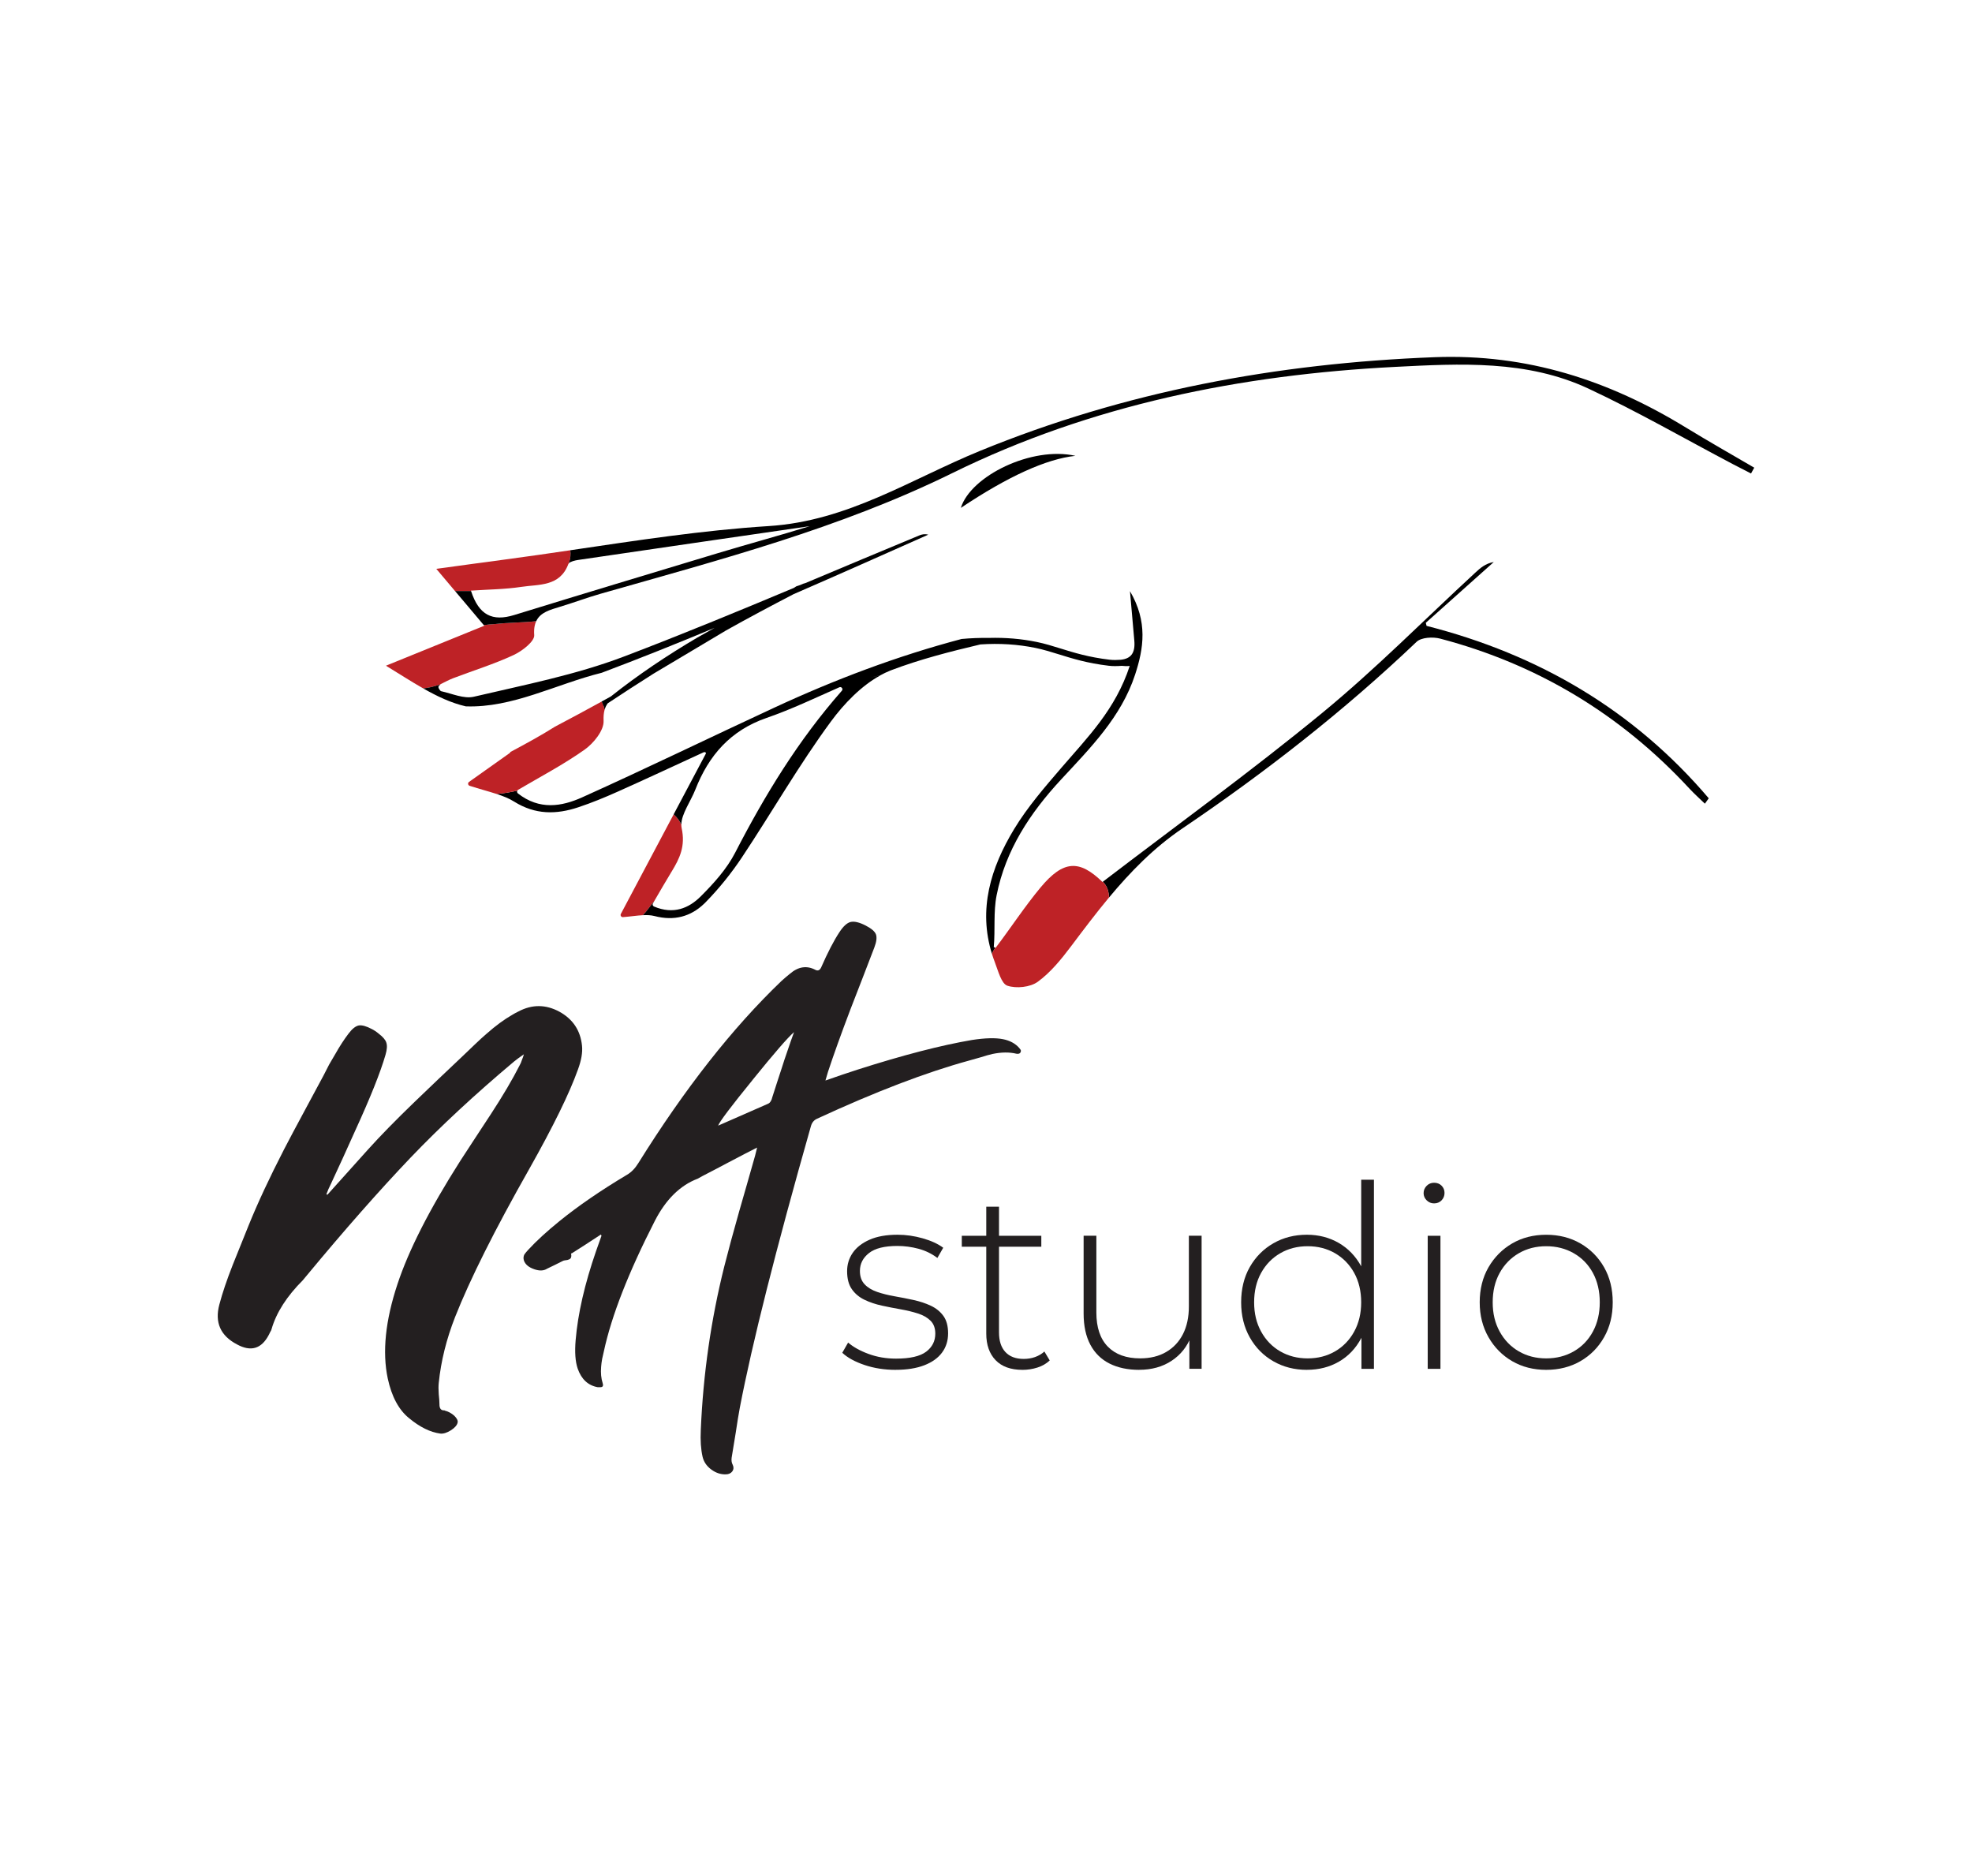 <?xml version="1.0" encoding="UTF-8"?> <svg xmlns="http://www.w3.org/2000/svg" id="Layer_1" data-name="Layer 1" version="1.1" viewBox="0 0 970.44 923.23"><defs><style> .cls-1 { fill: #000; } .cls-1, .cls-2, .cls-3 { stroke-width: 0px; } .cls-2 { fill: #231f20; } .cls-3 { fill: #be2226; } </style></defs><g><path class="cls-2" d="M149.08,629.88c-7.95,7.95-13.09,15.97-15.43,24.08-.08.42-.29.88-.63,1.38l-.75,1.51c-3.6,6.86-8.82,8.4-15.68,4.64-8.11-4.26-10.99-10.79-8.65-19.57,1.5-5.69,3.72-12.25,6.65-19.69l3.89-9.66,3.89-9.66c4.43-10.95,10.24-23.41,17.43-37.38,2.51-4.85,5.73-10.91,9.66-18.19l9.78-18.19,2.76-5.39,3.01-5.14c2.17-3.85,4.35-7.19,6.52-10.04,1.76-2.34,3.43-3.68,5.02-4.01,1.59-.25,3.72.34,6.4,1.76,1.17.59,2.3,1.34,3.39,2.26,2.09,1.59,3.34,3.05,3.76,4.39.5,1.42.38,3.43-.38,6.02-2.51,8.7-7.53,21.24-15.05,37.63l-5.89,13.04-6.02,13.04-1.13,2.38-1,2.51c.17.17.33.25.5.25l19.94-22.2c6.02-6.69,13.67-14.51,22.95-23.46l11.79-11.29,11.92-11.29,5.77-5.52c2.17-2.09,4.14-3.89,5.89-5.39,4.43-3.93,8.7-7.07,12.79-9.41.67-.42,1.67-.96,3.01-1.63,6.69-3.51,13.38-3.47,20.07.13,6.69,3.68,10.41,9.28,11.16,16.81.33,3.26-.34,7.15-2.01,11.67-4.18,11.71-12.17,28.01-23.96,48.92-16.97,29.94-29.14,54.23-36.5,72.87-4.26,10.87-6.94,21.66-8.03,32.36-.17,1.5-.17,3.39,0,5.64l.25,2.76.12,2.89c.17,1.59.96,2.34,2.38,2.26.08,0,.17.04.25.13,1.67.42,3.22,1.25,4.64,2.51,1.34,1.34,1.88,2.46,1.63,3.39-.25,1.25-1.34,2.51-3.26,3.76-2.01,1.25-3.76,1.8-5.27,1.63-4.94-.67-10.04-3.18-15.3-7.53-5.1-4.1-8.61-10.62-10.54-19.57-2.76-13.04-1.17-28.51,4.77-46.41,5.52-16.72,15.8-36.92,30.86-60.58l7.53-11.54,7.65-11.66c5.94-9.11,10.62-17.06,14.05-23.83l.63-1.25.5-1.38c.42-1,.75-1.96,1-2.88-2.18,1.5-3.76,2.68-4.77,3.51-19.23,16.14-36.25,31.94-51.05,47.41-15.39,16.14-32.4,35.46-51.05,57.95l-1.88,2.26Z"></path><path class="cls-2" d="M262.84,624.49c-2.68-.92-4.35-2.34-5.02-4.26-.33-1.09-.25-2.09.25-3.01.25-.33.54-.71.88-1.13l1-1.13c4.01-4.35,9.11-9.03,15.3-14.05,9.28-7.53,20.36-15.13,33.24-22.83,2.17-1.25,4.05-3.18,5.64-5.77,22.83-36.62,46.28-66.48,70.37-89.56l2.13-1.88,2.13-1.76c4.1-3.51,8.28-4.14,12.54-1.88,1.17.59,2.09.21,2.76-1.13,3.26-7.44,6.27-13.25,9.03-17.43,1.92-2.93,3.76-4.6,5.52-5.02,1.84-.42,4.3.17,7.4,1.76,2.76,1.42,4.43,2.84,5.02,4.26.58,1.51.33,3.68-.75,6.52l-5.89,15.3-5.89,15.18c-4.6,12.12-8.28,22.37-11.04,30.73-.5,1.67-.92,3.09-1.25,4.26,5.94-2.09,11.25-3.89,15.93-5.39,22.24-7.11,40.97-11.96,56.19-14.55,6.52-1,11.62-1.13,15.3-.38,3.34.67,5.98,2.09,7.9,4.26l.38.5.38.5c.17.42.12.84-.12,1.25-.17.33-.46.54-.88.63-.33.08-.71.08-1.13,0-3.43-.83-7.36-.79-11.79.13-1.51.33-3.43.88-5.77,1.63l-5.77,1.63c-21.07,5.77-45.99,15.3-74.76,28.6-1.51.67-2.51,1.88-3.01,3.64-17.31,60.88-28.97,107.07-35,138.6-.59,3.09-1.25,7.19-2.01,12.29l-2.01,12.29c-.17,1.34,0,2.47.5,3.39.58,1.17.54,2.26-.12,3.26-.75,1-1.84,1.51-3.26,1.51-2.51.08-4.89-.71-7.15-2.38-2.26-1.67-3.68-3.76-4.27-6.27-.84-3.68-1.13-8.07-.88-13.17,1.17-27.51,5.02-54.31,11.54-80.4,1.92-7.61,4.39-16.72,7.4-27.34l3.89-13.55,3.89-13.67,1-4.01c-3.34,1.67-7.94,4.06-13.8,7.15l-6.65,3.51-6.52,3.39-1.13.63-1.13.63c-8.61,3.26-15.64,10.16-21.07,20.7-12.96,25.34-21.32,46.7-25.08,64.09l-.88,3.89c-.25,1.42-.42,2.72-.5,3.89-.25,3.01,0,5.69.75,8.03.33,1,.21,1.63-.38,1.88-.25.08-.59.13-1,.13h-1c-4.77-.84-8.07-3.89-9.91-9.16-1.17-3.43-1.51-8.11-1-14.05,1.09-12.96,4.43-27.55,10.04-43.77,1.17-3.34,2.05-5.81,2.63-7.4.08-.08,0-.33-.25-.75-5.19,3.43-9.91,6.48-14.17,9.16-.17,0-.33.08-.5.25.33,1.59-.04,2.55-1.13,2.88l-.75.25-.88.12c-.67.08-1.13.21-1.38.38l-3.76,1.88-3.89,1.88c-1.67,1.09-3.8,1.17-6.4.25ZM370.33,531.42c-10.62,13.04-16.26,20.53-16.93,22.45l12.29-5.39,12.29-5.39c.58-.25,1.04-.71,1.38-1.38l.38-.75.25-.88,2.38-7.4,2.38-7.28c.75-2.42,1.71-5.31,2.88-8.65l1.5-4.39,1.63-4.52c-3.01,2.59-9.83,10.45-20.45,23.58Z"></path><path class="cls-2" d="M440.7,674.03c-5.44,0-10.52-.79-15.24-2.38-4.72-1.59-8.38-3.59-10.97-6.02l2.88-5.02c2.51,2.17,5.85,4.04,10.03,5.58,4.18,1.55,8.7,2.32,13.55,2.32,6.86,0,11.79-1.13,14.8-3.39,3.01-2.26,4.52-5.23,4.52-8.91,0-2.67-.78-4.79-2.32-6.33-1.55-1.55-3.62-2.74-6.21-3.57-2.59-.83-5.44-1.52-8.53-2.07-3.1-.54-6.19-1.15-9.28-1.82-3.1-.67-5.94-1.63-8.53-2.88-2.59-1.25-4.66-2.99-6.21-5.21-1.55-2.21-2.32-5.16-2.32-8.84,0-3.34.92-6.35,2.76-9.03,1.84-2.68,4.6-4.83,8.28-6.46,3.68-1.63,8.28-2.45,13.8-2.45,4.1,0,8.22.59,12.36,1.76,4.14,1.17,7.5,2.72,10.1,4.64l-2.88,5.02c-2.76-2.09-5.85-3.59-9.28-4.52-3.43-.92-6.9-1.38-10.41-1.38-6.36,0-11.02,1.17-13.98,3.51-2.97,2.34-4.45,5.27-4.45,8.78,0,2.76.77,4.95,2.32,6.58,1.54,1.63,3.62,2.88,6.21,3.76,2.59.88,5.43,1.59,8.53,2.13,3.09.54,6.19,1.15,9.28,1.82,3.09.67,5.94,1.61,8.53,2.82,2.59,1.21,4.66,2.89,6.21,5.02,1.54,2.13,2.32,5,2.32,8.59s-.98,6.73-2.95,9.41c-1.96,2.68-4.87,4.77-8.72,6.27-3.85,1.5-8.57,2.26-14.17,2.26Z"></path><path class="cls-2" d="M473.31,613.45v-5.39h39.13v5.39h-39.13ZM503.16,674.03c-5.77,0-10.18-1.59-13.23-4.77-3.05-3.18-4.58-7.53-4.58-13.04v-62.46h6.27v61.84c0,4.18,1.04,7.4,3.14,9.66,2.09,2.26,5.1,3.39,9.03,3.39s7.48-1.21,10.16-3.64l2.63,4.39c-1.67,1.59-3.7,2.76-6.08,3.51-2.38.75-4.83,1.13-7.34,1.13Z"></path><path class="cls-2" d="M560.6,674.03c-5.6,0-10.45-1.02-14.55-3.07-4.1-2.05-7.26-5.14-9.47-9.28-2.21-4.14-3.32-9.26-3.32-15.37v-38.26h6.27v37.75c0,7.36,1.88,12.96,5.64,16.81,3.76,3.85,9.07,5.77,15.93,5.77,4.93,0,9.2-1.04,12.79-3.14,3.59-2.09,6.35-5.04,8.28-8.84,1.92-3.8,2.88-8.3,2.88-13.48v-34.87h6.27v65.47h-6.02v-18.19l.88,2.13c-1.92,5.1-5.12,9.14-9.6,12.1-4.47,2.97-9.8,4.45-15.99,4.45Z"></path><path class="cls-2" d="M643.14,674.03c-6.11,0-11.6-1.4-16.49-4.2-4.89-2.8-8.76-6.71-11.6-11.73-2.84-5.02-4.27-10.79-4.27-17.31s1.42-12.4,4.27-17.37c2.84-4.97,6.71-8.86,11.6-11.67,4.89-2.8,10.39-4.2,16.49-4.2,5.77,0,10.97,1.34,15.62,4.01,4.64,2.68,8.32,6.48,11.04,11.41,2.71,4.94,4.08,10.87,4.08,17.81s-1.34,12.67-4.01,17.68c-2.68,5.02-6.33,8.86-10.97,11.54-4.64,2.68-9.89,4.01-15.74,4.01ZM643.51,668.39c5.02,0,9.51-1.15,13.48-3.45,3.97-2.3,7.11-5.54,9.41-9.72,2.3-4.18,3.45-8.99,3.45-14.42s-1.15-10.35-3.45-14.49c-2.3-4.14-5.44-7.36-9.41-9.66-3.97-2.3-8.47-3.45-13.48-3.45s-9.51,1.15-13.48,3.45c-3.97,2.3-7.11,5.52-9.41,9.66-2.3,4.14-3.45,8.97-3.45,14.49s1.15,10.24,3.45,14.42c2.3,4.18,5.43,7.42,9.41,9.72,3.97,2.3,8.47,3.45,13.48,3.45ZM669.98,673.53v-21.45l1.13-11.41-1.25-11.41v-48.79h6.27v93.07h-6.15Z"></path><path class="cls-2" d="M705.72,592.12c-1.42,0-2.63-.5-3.64-1.5-1-1-1.51-2.17-1.51-3.51,0-1.42.5-2.63,1.51-3.64,1-1,2.21-1.5,3.64-1.5,1.51,0,2.74.48,3.7,1.44.96.96,1.44,2.15,1.44,3.57s-.48,2.63-1.44,3.64c-.96,1-2.2,1.5-3.7,1.5ZM702.59,673.53v-65.47h6.27v65.47h-6.27Z"></path><path class="cls-2" d="M760.91,674.03c-6.27,0-11.85-1.42-16.74-4.26-4.89-2.84-8.78-6.77-11.66-11.79-2.88-5.02-4.33-10.74-4.33-17.18s1.44-12.27,4.33-17.25c2.88-4.97,6.77-8.88,11.66-11.73,4.89-2.84,10.47-4.26,16.74-4.26s11.87,1.42,16.81,4.26c4.93,2.84,8.82,6.75,11.66,11.73,2.84,4.98,4.26,10.72,4.26,17.25s-1.42,12.17-4.26,17.18c-2.84,5.02-6.73,8.95-11.66,11.79-4.94,2.84-10.54,4.26-16.81,4.26ZM760.91,668.39c5.02,0,9.53-1.15,13.55-3.45,4.01-2.3,7.15-5.54,9.41-9.72,2.26-4.18,3.39-8.99,3.39-14.42s-1.13-10.35-3.39-14.49c-2.26-4.14-5.39-7.36-9.41-9.66-4.01-2.3-8.53-3.45-13.55-3.45s-9.51,1.15-13.48,3.45c-3.97,2.3-7.11,5.52-9.41,9.66-2.3,4.14-3.45,8.97-3.45,14.49s1.15,10.24,3.45,14.42c2.3,4.18,5.44,7.42,9.41,9.72,3.97,2.3,8.46,3.45,13.48,3.45Z"></path></g><g><path class="cls-1" d="M297.06,347.4c-3.24,2.15-6.48,4.31-9.7,6.47,2.98-2.67,6.02-5.28,9.12-7.82.22.44.41.89.58,1.35Z"></path><path class="cls-3" d="M330.47,428.95c4.03-6.6,6.91-12.58,4.98-21.44-.12-.57-.16-1.16-.16-1.75-.76-1.81-2.08-3.53-3.78-5.05-8.73,16.47-17.23,32.49-25.98,48.98-.4.75.19,1.65,1.04,1.58,3.7-.29,6.9-.8,9.78-.95,2.07-2.08,3.66-4.64,5.57-6.87,2.84-4.87,5.63-9.72,8.54-14.5Z"></path><path class="cls-3" d="M231.74,290.62c8.39-.58,16.74-.62,24.9-1.86,8.63-1.31,18.87-.05,23.04-11.2.05-.12.13-.24.22-.35.83-2.33,1.02-4.45.75-6.46-10.68,1.58-21.36,3.13-32.05,4.55-10.6,1.4-21.19,2.87-33.89,4.6,3.29,3.9,6.32,7.49,9.21,10.92h7.88c-.02-.07-.05-.12-.07-.19Z"></path><path class="cls-3" d="M263.1,308.04c-.25,1.28-.34,2.74-.21,4.47.23,3.08-5.93,7.84-10.12,9.79-9.59,4.46-19.79,7.62-29.71,11.39-2.09.8-4.07,1.89-6.1,2.88-.09.04-.22.14-.36.27-2.78.81-5.42,1.65-8.33,1.89-5.96-3.38-11.98-7.29-18.34-11.17,17.69-7.19,32.95-13.39,48.4-19.67-.09-.1-.17-.2-.26-.3,1.79-.27,3.61-.43,5.45-.52,6.67-.78,13.64-.7,20.34-1.4-.33.7-.59,1.48-.76,2.37Z"></path><path class="cls-1" d="M829.77,210.45c-38.02-23.35-78.41-36.45-123.91-34.69-77.3,2.98-152.01,16.76-223.77,46.17-33.93,13.91-64.89,34.46-103.76,36.92-32.68,2.07-65.17,7.1-97.68,11.9.27,2.01.08,4.13-.75,6.46.78-.92,3.04-1.45,4.57-1.68,38-5.61,76.01-11.09,114.02-16.63-15.22,4.72-30.61,8.86-45.87,13.47-33.2,10.02-66.41,20.02-99.55,30.24-10.8,3.33-17.4.05-21.26-11.8h-7.88c4.91,5.82,9.43,11.18,14.15,16.78,1.79-.27,3.61-.43,5.45-.52,6.68-.78,13.64-.7,20.34-1.4,2.01-4.37,6.77-5.6,11.8-7.13,6.66-2.02,13.19-4.47,19.87-6.38,58.76-16.77,117.7-32.12,173.2-59.42,68.2-33.55,141.96-48.34,217.72-52.21,32.22-1.65,64.98-3.46,95.24,10.69,24.18,11.3,47.39,24.69,71.03,37.14,2.98,1.57,5.98,3.08,8.97,4.62l1.58-2.86c-11.18-6.55-22.47-12.91-33.51-19.68Z"></path><path class="cls-1" d="M702.02,307.94c-.17-.68-.2-.82-.37-1.5,11.15-9.97,22.31-19.93,33.46-29.9-4.17.72-6.69,3-9.19,5.31-25.06,23.12-49.11,47.47-75.41,69.08-34.95,28.7-71.64,55.28-107.79,82.92,2.29,2.32,2.92,4.97,3.04,7.77,10.58-12.71,22.11-24.52,36.21-34.06,40.75-27.55,79.44-57.76,115.13-91.74,2.34-2.23,8.05-2.53,11.62-1.59,48.01,12.64,88.88,37.32,122.64,73.77,2.41,2.6,5.07,4.97,7.62,7.45l1.91-2.65c-36.7-43.17-83.46-70.73-138.87-84.84Z"></path><path class="cls-1" d="M558.59,331.96c-6.84,20.9-22.03,36.07-36.47,51.65-15.21,16.42-27.25,34.62-31.67,56.87-1.65,8.27-.63,17.08-1.41,25.52.41.17.46.19.76.31-.59.93-1.23,1.93-1.65,3.06-6.83-21.96-.64-42.35,10.91-61.42,6.59-10.88,15.11-20.68,23.44-30.38,12.6-14.67,26.43-28.4,33.45-49.91-1.25.21-2.62.08-3.9-.04-1.04.07-2.17.13-3.34.13-1,0-2.04-.04-3.08-.17-10.56-1.25-17.97-3.56-24.51-5.6-3.91-1.21-7.61-2.36-11.58-3.18-8.67-1.77-17.77-2.35-27.09-1.71-14.89,3.52-29.71,7.31-43.89,12.69-.27.1-.53.21-.79.32-1.5.6-2.97,1.32-4.42,2.12-1.78.4-3.56.82-5.34,1.26,1.77-.42,3.55-.83,5.33-1.21-9.43,5.1-17.97,13.97-24.35,22.63-15.79,21.44-29.09,44.71-43.86,66.93-5.23,7.86-11.26,15.34-17.85,22.08-.27.28-.54.55-.82.81-6.58,6.28-14.7,8.54-24.36,6.02-1.79-.46-3.69-.53-5.75-.42,2.07-2.08,3.66-4.64,5.58-6.87-.21.35-.41.71-.62,1.06-.33.57-.08,1.29.53,1.54,9.53,4.03,17.09.92,23.02-5.01,6.42-6.41,12.8-13.49,16.91-21.46,14.63-28.37,31.07-55.35,52.53-79.72.75-.85-.19-2.15-1.24-1.69-11.86,5.23-23.58,10.86-35.79,15.07-17.79,6.13-28.49,18.45-35.08,35.27-2.24,5.72-6.86,11.99-6.9,17.24-.76-1.81-2.08-3.53-3.78-5.05,5.14-9.69,10.36-19.54,15.77-29.73.09-.18.12-.36.11-.54,0-.01.02-.02.03-.02-.29-.3-.75-.44-1.2-.23-15.7,7.23-28.92,13.4-42.24,19.35-6.35,2.84-12.81,5.5-19.4,7.69-10.84,3.61-21.17,3.72-31.59-2.8-2.55-1.6-5.41-2.72-8.62-3.76,3.48-.26,6.83-.86,10.21-1.62-.23.45-.14,1.02.29,1.36,10.61,8.31,21.53,6.47,31.62,1.93,31.69-14.27,62.95-29.48,94.48-44.1,29.98-13.91,60.65-25.48,92.23-33.82,4.46-.42,9.03-.58,13.51-.53,8.04-.22,15.89.44,23.43,1.98,4.12.85,7.89,2.02,11.87,3.26,6.42,2,13.69,4.26,23.98,5.48,1.93.23,3.84.16,5.6.03,4.82-.55,7.19-3.15,6.61-9.5-.65-7.19-1.27-14.38-2.13-24.26,8.83,15.09,6.76,28.14,2.52,41.09Z"></path><path class="cls-3" d="M489.66,473.71c1.59,4.11,3.12,10.32,6.09,11.31,4.41,1.47,11.26.75,14.95-1.94,6.36-4.64,11.61-11.13,16.42-17.52,6.1-8.11,12.2-16.2,18.64-23.95-.12-2.79-.75-5.45-3.04-7.77-.06.05-.12.09-.18.14-11.34-11.02-19.21-10.86-30.54,2.78-7.84,9.45-14.59,19.81-22.03,29.6-.07-.03-.12-.05-.17-.07-.6.94-1.23,1.93-1.65,3.06.45,1.44.95,2.89,1.51,4.34Z"></path><path class="cls-3" d="M273.2,357.5c-7.16,4.52-14.57,8.53-22.01,12.5-.06.21-.19.42-.41.57-6,4.26-12.34,8.76-19.97,14.17-.72.51-.55,1.63.29,1.91,5.06,1.63,9.42,2.76,13.26,4.01,3.48-.26,6.83-.85,10.21-1.61.09-.17.22-.33.41-.43,11.31-6.63,22.49-12.53,32.72-19.76,4.44-3.14,9.52-9.45,9.33-14.11-.09-2.2.07-3.99.5-5.52-.24-1.42-.78-2.76-1.5-4.01-7.58,4.17-15.19,8.27-22.83,12.28Z"></path><path class="cls-1" d="M456.79,263.09c-21.99,9.78-44.08,19.64-66.29,29.28-11.12,5.78-22.22,11.67-33.14,17.8-11.91,7.1-23.81,14.2-35.73,21.29-7.58,4.78-15.1,9.67-22.57,14.61-.68.93-1.18,1.97-1.52,3.16-.11-.63-.27-1.24-.48-1.83-.17-.46-.36-.91-.58-1.35-.14-.28-.29-.56-.45-.83,1.54-.85,3.08-1.7,4.61-2.55,13.43-10.67,27.77-20.25,42.51-28.94,2.82-1.63,5.66-3.23,8.52-4.8-18.41,7.67-36.92,15.09-55.54,22.1-22.52,5.6-43.87,17.36-66.91,16.53-7.2-1.66-14.03-4.89-20.95-8.83,2.91-.24,5.55-1.08,8.33-1.89-.38.35-.85.92-.87,1.2-.03.53.86,1.95,1.38,2.07,5.43,1.2,11.21,3.86,16.09,2.71,24.82-5.82,50.15-10.75,73.86-19.77,28.06-10.67,55.81-22.12,83.51-33.73.44-.27.88-.55,1.32-.82,1.25-.35,2.37-.81,3.46-1.31.31-.08.61-.16.92-.26.01,0,.02,0,.03-.01,18.69-7.84,37.36-15.72,56.09-23.46,1.29-.53,2.67-.85,4.4-.37Z"></path><path class="cls-1" d="M529.22,224.29q-21.51,2.33-56.38,25.61c4.89-15.75,34.94-30.46,56.38-25.61Z"></path></g></svg> 